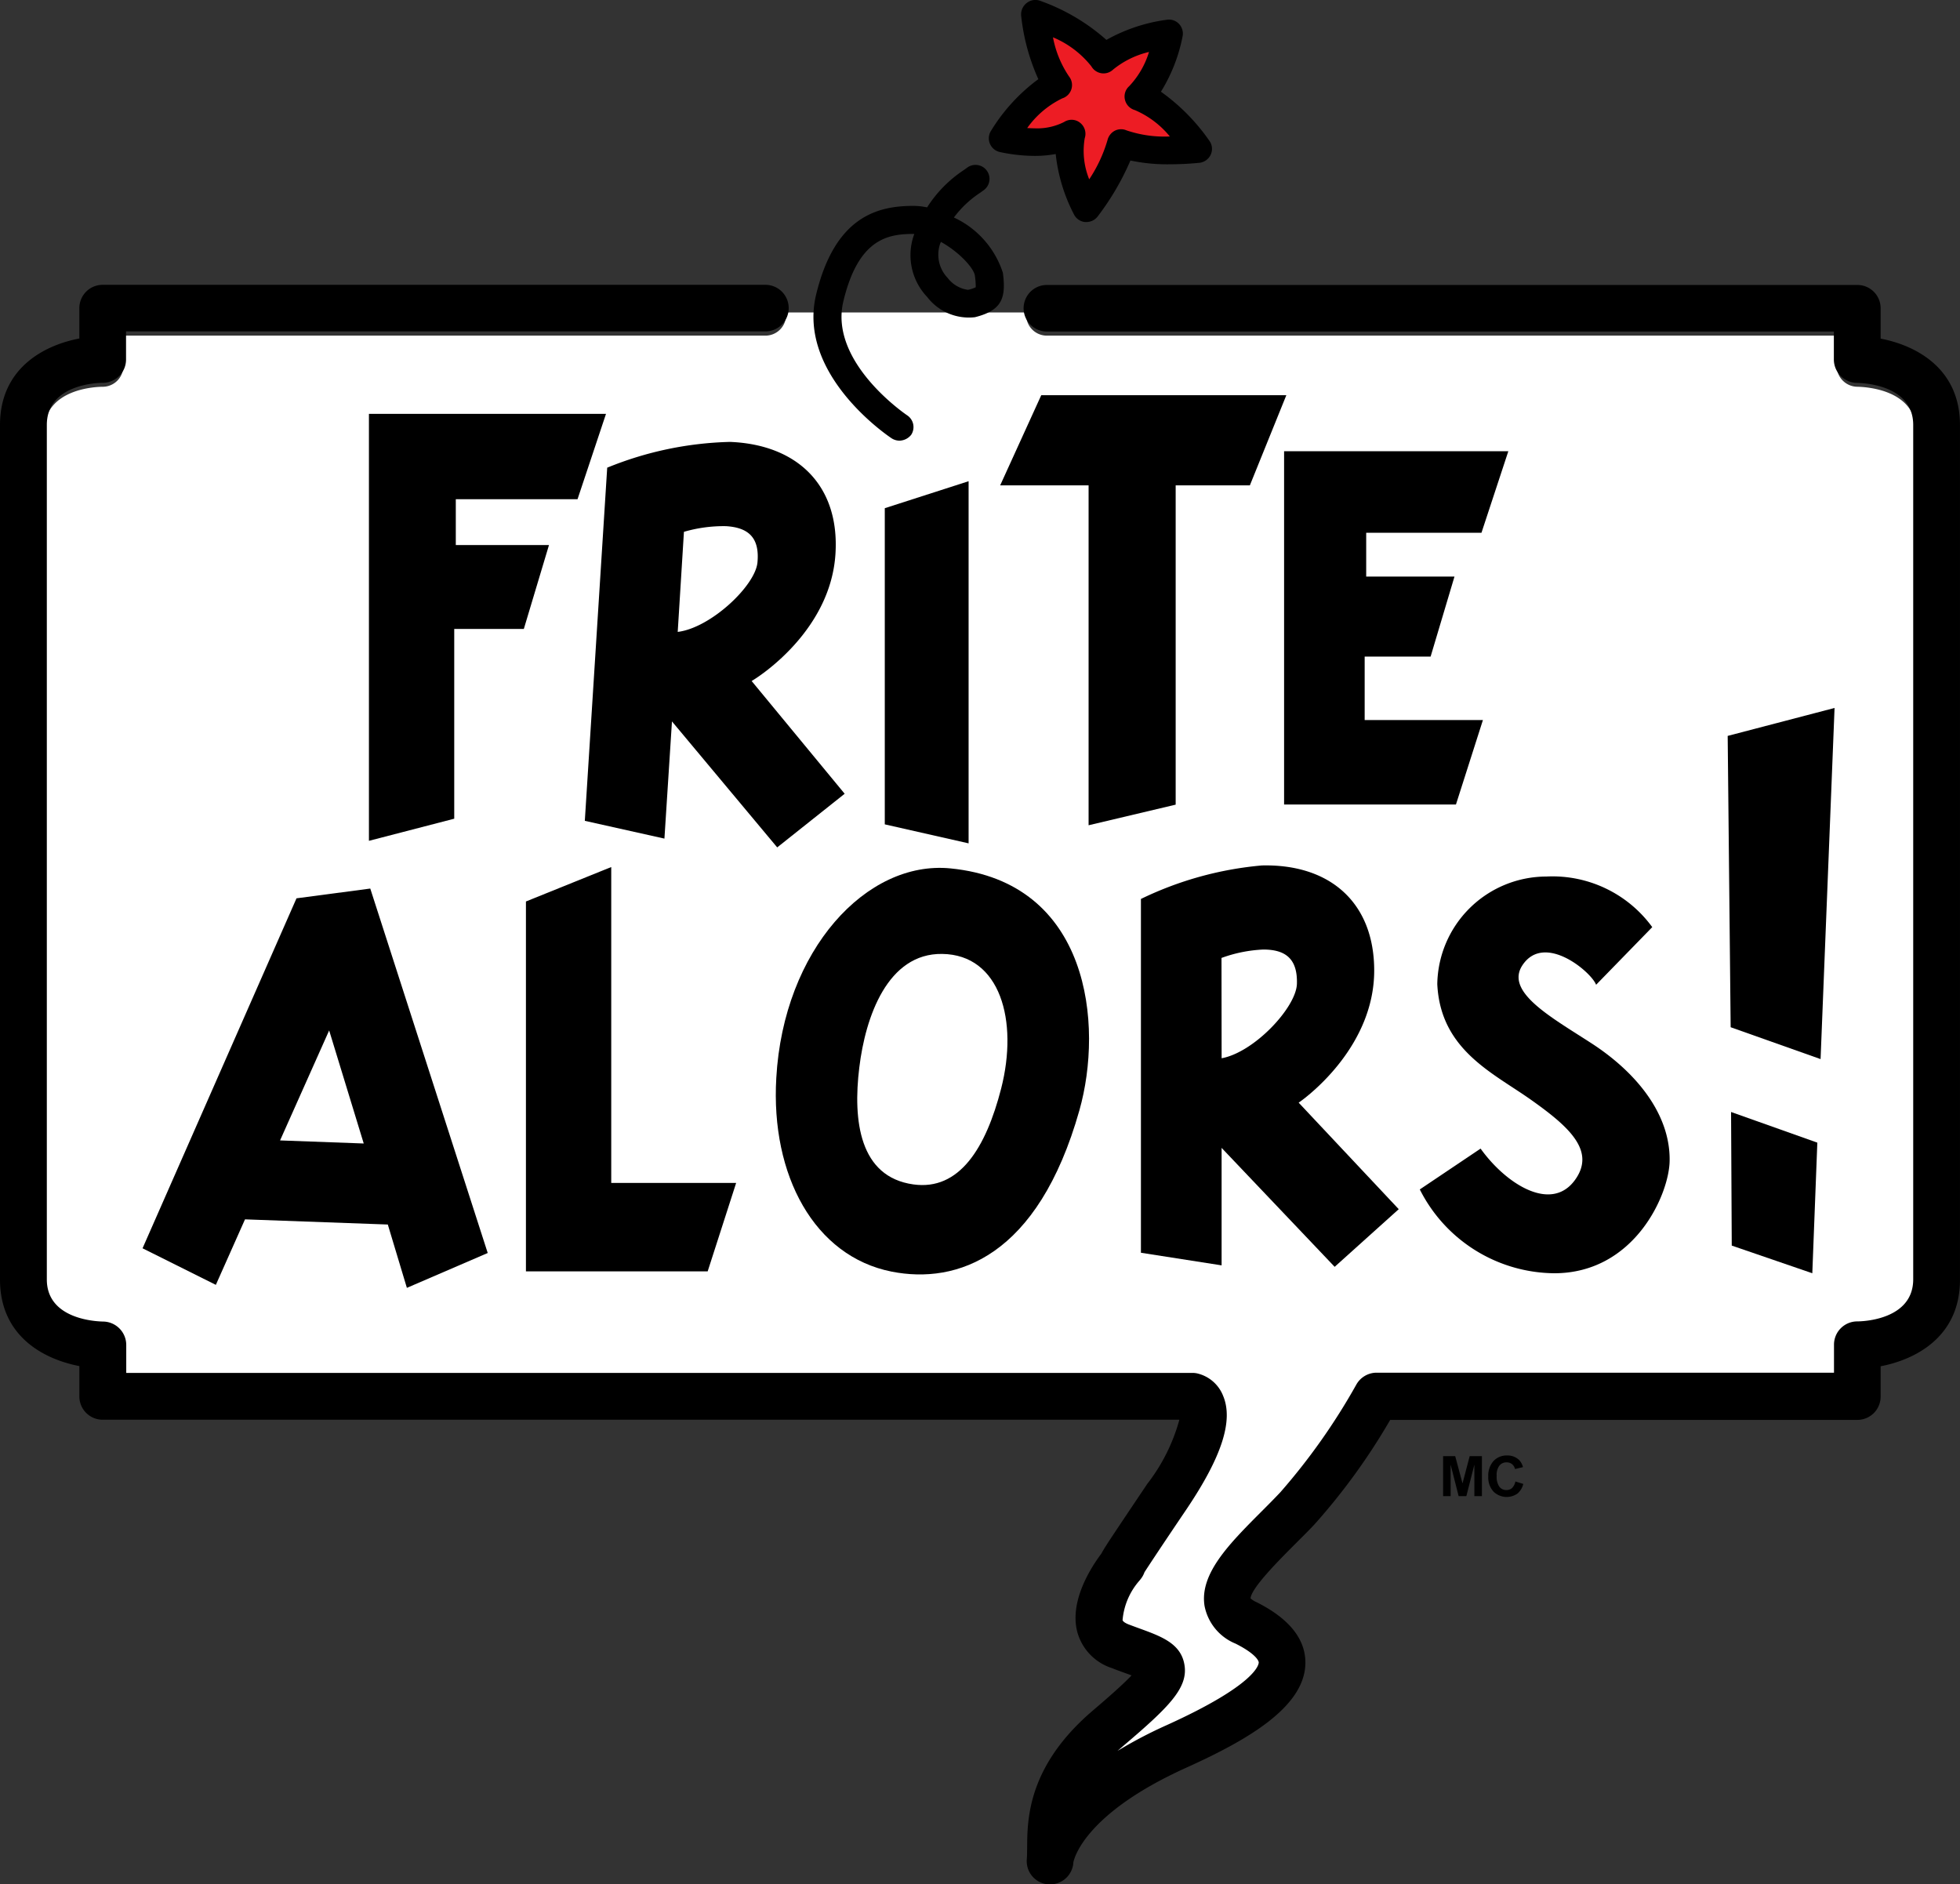 <svg id="Header" xmlns="http://www.w3.org/2000/svg" xmlns:xlink="http://www.w3.org/1999/xlink" width="104.016" height="100" viewBox="0 0 104.016 100">
  <rect x="0" y="0" width="104.016" height="100" fill="#333333" stroke="none"/>
  <defs>
    <clipPath id="clip-path">
      <rect width="99.346" height="76.51" fill="none"/>
    </clipPath>
  </defs>
  <g id="Logo_original_Frite_Alors" data-name="Logo original Frite Alors">
    <g id="Grille_de_répétition_4" data-name="Grille de répétition 4" transform="translate(2.339 16.581)" clip-path="url(#clip-path)">
      <g transform="translate(-2.339 -16.581)">
        <path id="Tracé_25575" data-name="Tracé 25575" d="M45.182,27.551H11.245v1.483a1.233,1.233,0,0,1-1.236,1.231c-.3,0-2.97.086-2.97,2.224V77.645c0,2.13,2.673,2.217,2.977,2.224A1.242,1.242,0,0,1,11.252,81.1v1.483H67.847a1.256,1.256,0,0,1,.231.022,1.951,1.951,0,0,1,1.4,1.195c.549,1.31-.072,3.224-1.965,6.017-1.344,1.979-1.944,2.886-2.211,3.3a1.213,1.213,0,0,1-.166.317c-.036.05-.072.094-.108.137a3.618,3.618,0,0,0-.889,2.08c.029.094.188.173.311.223q.314.119.585.216c1.17.425,2.189.8,2.384,1.9.224,1.231-.816,2.253-3.23,4.3l-.318.274a23.726,23.726,0,0,1,2.594-1.353c4.747-2.138,4.9-3.2,4.906-3.318s-.217-.489-1.228-.993A2.708,2.708,0,0,1,68.5,94.9c-.275-1.7,1.315-3.289,3.006-4.973.347-.345.694-.691,1.019-1.036a33.338,33.338,0,0,0,4.024-5.672,1.238,1.238,0,0,1,1.084-.641h24.276V81.093a1.233,1.233,0,0,1,1.235-1.231c.3,0,2.97-.086,2.97-2.224V32.488c0-2.13-2.673-2.217-2.977-2.224a1.242,1.242,0,0,1-1.236-1.231V27.551H60.123a1.233,1.233,0,0,1-1.236-1.231H46.417A1.233,1.233,0,0,1,45.182,27.551Z" transform="translate(-4.564 -9.602)" fill="#fff" stroke="#fff" stroke-linecap="round" stroke-linejoin="round" stroke-miterlimit="10" stroke-width="0.275"/>
      </g>
    </g>
    <path id="Tracé_25576" data-name="Tracé 25576" d="M59.325,109.485h-.087a1.235,1.235,0,0,1-1.149-1.287c0-.029.007-.065.007-.116.014-.152.007-.318.014-.513.007-1.525.014-4.359,3.511-7.33.961-.817,1.64-1.431,2.03-1.843-.144-.058-.3-.108-.433-.159-.2-.072-.4-.145-.614-.231a2.783,2.783,0,0,1-1.828-1.9c-.448-1.663.758-3.491,1.271-4.171.116-.217.253-.426.383-.629.361-.549.99-1.489,2.059-3.079a9.757,9.757,0,0,0,1.7-3.4H9.047a1.235,1.235,0,0,1-1.235-1.236V81.98C5.926,81.619,3.6,80.4,3.6,77.39V32.038c0-3.007,2.326-4.229,4.211-4.59V25.836A1.235,1.235,0,0,1,9.047,24.6H44.22a1.236,1.236,0,0,1,0,2.472H10.289v1.489A1.235,1.235,0,0,1,9.054,29.8c-.3,0-2.969.087-2.969,2.234V77.383c0,2.14,2.673,2.226,2.976,2.234A1.244,1.244,0,0,1,10.3,80.853v1.489H66.881a1.251,1.251,0,0,1,.231.022,1.952,1.952,0,0,1,1.4,1.2c.549,1.316-.072,3.238-1.965,6.043-1.344,1.988-1.943,2.9-2.21,3.311a1.22,1.22,0,0,1-.166.318c-.036.051-.072.094-.108.137a3.643,3.643,0,0,0-.889,2.089c.029.094.188.173.311.224q.314.119.585.217c1.17.426,2.189.8,2.384,1.908.224,1.236-.816,2.263-3.229,4.315l-.318.275a23.682,23.682,0,0,1,2.593-1.359c4.746-2.147,4.9-3.217,4.9-3.332s-.217-.492-1.228-1a2.718,2.718,0,0,1-1.647-2c-.275-1.706,1.315-3.3,3.005-4.995.347-.347.693-.694,1.019-1.041a33.486,33.486,0,0,0,4.024-5.7,1.237,1.237,0,0,1,1.084-.643h24.272V80.845a1.235,1.235,0,0,1,1.235-1.236c.3,0,2.969-.087,2.969-2.234V32.038c0-2.14-2.673-2.226-2.976-2.234a1.244,1.244,0,0,1-1.235-1.236V27.079H59.158a1.236,1.236,0,0,1,0-2.472h43.011a1.235,1.235,0,0,1,1.235,1.236v1.612c1.885.361,4.211,1.583,4.211,4.59V77.4c0,3.007-2.326,4.229-4.211,4.59V83.6a1.235,1.235,0,0,1-1.235,1.236H77.377a33.51,33.51,0,0,1-4.031,5.559c-.34.361-.708.723-1.069,1.084-.795.8-2.261,2.263-2.312,2.826a1.072,1.072,0,0,0,.311.2c1.748.875,2.622,1.973,2.6,3.26-.043,2.371-3.236,4.135-6.357,5.544-5.432,2.465-5.938,4.872-5.96,5.031v.036A1.238,1.238,0,0,1,59.325,109.485Z" transform="translate(-3.6 -9.485)"/>
    <g id="Groupe_2883" data-name="Groupe 2883" transform="translate(52.476)">
      <g id="Groupe_2882" data-name="Groupe 2882">
        <path id="Tracé_25577" data-name="Tracé 25577" d="M77.25,11.227S78.689,8.867,80.2,8.384A8.809,8.809,0,0,1,78.97,4.62s2.865,1.029,3.642,2.4a7.177,7.177,0,0,1,3.455-1.368A7.117,7.117,0,0,1,84.462,9c1.526.417,3.145,2.778,3.145,2.778a10.4,10.4,0,0,1-4.074-.309,11.516,11.516,0,0,1-1.85,3.455S80.4,12.48,80.9,10.983C79.539,11.8,77.25,11.227,77.25,11.227Z" transform="translate(-76.501 -3.885)" fill="#ed1c24"/>
        <path id="Tracé_25578" data-name="Tracé 25578" d="M81.385,15.382H81.32a.737.737,0,0,1-.59-.4,9.053,9.053,0,0,1-.972-3.21,5.95,5.95,0,0,1-1.116.1,8.856,8.856,0,0,1-1.864-.209.745.745,0,0,1-.511-.439.735.735,0,0,1,.05-.669A9.631,9.631,0,0,1,78.837,7.8a10.991,10.991,0,0,1-.914-3.39.767.767,0,0,1,.3-.655.735.735,0,0,1,.705-.115A10.661,10.661,0,0,1,82.45,5.716a8.963,8.963,0,0,1,3.232-1.072.726.726,0,0,1,.626.23.748.748,0,0,1,.187.641,8.755,8.755,0,0,1-1.152,2.951,10.653,10.653,0,0,1,2.577,2.613.732.732,0,0,1,.065.727.755.755,0,0,1-.59.432c-.029,0-.7.079-1.562.079a9.4,9.4,0,0,1-2.109-.2A13.956,13.956,0,0,1,81.975,15.1.751.751,0,0,1,81.385,15.382ZM80.6,9.955a.723.723,0,0,1,.461.166.744.744,0,0,1,.238.813,4.009,4.009,0,0,0,.238,2.181,7.622,7.622,0,0,0,.972-2.087.769.769,0,0,1,.381-.489.734.734,0,0,1,.626-.022,6.269,6.269,0,0,0,2.3.324,4.876,4.876,0,0,0-1.857-1.4.749.749,0,0,1-.525-.547.729.729,0,0,1,.223-.72A4.575,4.575,0,0,0,84.71,6.356a4.739,4.739,0,0,0-1.907.936.73.73,0,0,1-.619.194.749.749,0,0,1-.533-.367,5.109,5.109,0,0,0-2.037-1.54,5.514,5.514,0,0,0,.849,2.073.74.74,0,0,1-.353,1.166,4.9,4.9,0,0,0-1.864,1.576c.122.007.245.014.374.014a3.153,3.153,0,0,0,1.576-.331A.765.765,0,0,1,80.6,9.955Z" transform="translate(-76.209 -3.599)"/>
      </g>
    </g>
    <g id="Groupe_2885" data-name="Groupe 2885" transform="translate(43.172 8.771)">
      <g id="Groupe_2884" data-name="Groupe 2884">
        <path id="Tracé_25579" data-name="Tracé 25579" d="M67.9,30.4a.779.779,0,0,1-.41-.122c-.209-.137-5.038-3.4-4.009-7.637,1.008-4.167,3.289-4.7,5.161-4.7a3.624,3.624,0,0,1,.727.079,6.673,6.673,0,0,1,1.958-1.987l.151-.108a.742.742,0,1,1,.871,1.2l-.158.115a5.486,5.486,0,0,0-1.4,1.317,4.891,4.891,0,0,1,2.6,2.937c.166,1.3-.014,1.987-1.483,2.354a2.787,2.787,0,0,1-2.534-1.072,3.221,3.221,0,0,1-.684-3.347h-.043c-1.382,0-2.929.274-3.721,3.57-.785,3.246,3.347,6.031,3.39,6.06a.748.748,0,0,1,.209,1.029A.817.817,0,0,1,67.9,30.4Zm2.2-10.544a.256.256,0,0,1-.029.065,1.781,1.781,0,0,0,.389,1.843,1.64,1.64,0,0,0,1.08.633,2.026,2.026,0,0,0,.41-.137,3.975,3.975,0,0,0-.043-.6C71.876,21.273,71.077,20.388,70.106,19.855Z" transform="translate(-63.34 -15.786)"/>
      </g>
    </g>
    <g id="Groupe_2887" data-name="Groupe 2887" transform="translate(19.579 21.963)">
      <g id="Groupe_2886" data-name="Groupe 2886">
        <path id="Tracé_25580" data-name="Tracé 25580" d="M30.69,56.628V33.97H43.271L41.76,38.5H35.3v2.433h4.945L38.91,45.385H35.217V55.454Z" transform="translate(-30.69 -33.97)"/>
      </g>
    </g>
    <g id="Groupe_2888" data-name="Groupe 2888" transform="translate(31.036 23.444)">
      <path id="Tracé_25581" data-name="Tracé 25581" d="M55.393,48.717c.677-.4,4.2-2.821,4.448-6.744.23-3.6-1.986-5.8-5.592-5.945a18.354,18.354,0,0,0-6.521,1.368L46.54,56.137l4.225.943.4-6.219,5.585,6.686L60.33,54.7ZM51.47,46.111,51.8,40.8a7.516,7.516,0,0,1,2.238-.3c1.173.072,1.792.6,1.663,1.936C55.573,43.678,53.212,45.9,51.47,46.111Z" transform="translate(-46.54 -36.021)"/>
    </g>
    <g id="Groupe_2889" data-name="Groupe 2889" transform="translate(60.548 45.922)">
      <path id="Tracé_25582" data-name="Tracé 25582" d="M95.741,79.7c.648-.446,4.009-3.081,4.009-7.01,0-3.606-2.346-5.664-5.96-5.578a18.381,18.381,0,0,0-6.42,1.778V87.665l4.282.669V82.1l6,6.312,3.4-3.059Zm-4.088-2.354-.007-5.326a7.4,7.4,0,0,1,2.217-.446c1.173,0,1.828.482,1.785,1.828C95.6,74.659,93.38,77.027,91.653,77.344Z" transform="translate(-87.37 -67.106)"/>
    </g>
    <g id="Groupe_2891" data-name="Groupe 2891" transform="translate(53.078 20.972)">
      <g id="Groupe_2890" data-name="Groupe 2890">
        <path id="Tracé_25583" data-name="Tracé 25583" d="M86.344,37.386V54.329l-4.621,1.094V37.386H77.03L79.211,32.6H92.217l-1.936,4.786Z" transform="translate(-77.03 -32.6)"/>
      </g>
    </g>
    <g id="Groupe_2893" data-name="Groupe 2893" transform="translate(46.955 25.537)">
      <g id="Groupe_2892" data-name="Groupe 2892">
        <path id="Tracé_25584" data-name="Tracé 25584" d="M68.59,40.352V57.13l4.448,1.008V38.92Z" transform="translate(-68.59 -38.92)"/>
      </g>
    </g>
    <g id="Groupe_2895" data-name="Groupe 2895" transform="translate(68.146 23.946)">
      <g id="Groupe_2894" data-name="Groupe 2894">
        <path id="Tracé_25585" data-name="Tracé 25585" d="M97.89,55.469V36.72h11.9l-1.425,4.326h-6.118V43.37h4.686l-1.267,4.247h-3.5v3.368h6.276l-1.432,4.484Z" transform="translate(-97.89 -36.72)"/>
      </g>
    </g>
    <g id="Groupe_2897" data-name="Groupe 2897" transform="translate(75.348 46.516)">
      <g id="Groupe_2896" data-name="Groupe 2896">
        <path id="Tracé_25586" data-name="Tracé 25586" d="M107.76,84.534a8.066,8.066,0,0,0,7.133,4.448c4.275,0,6.1-4.2,6.125-5.96.043-2.476-1.763-4.7-4.153-6.247-2.13-1.382-4.614-2.728-3.649-4.153,1.166-1.727,3.649.374,3.9,1.051l2.98-3.059a6.549,6.549,0,0,0-5.621-2.685,5.8,5.8,0,0,0-5.787,5.708c.166,3.484,2.937,4.7,4.952,6.125s3.491,2.721,2.346,4.282c-1.26,1.72-3.649.209-5-1.677Z" transform="translate(-107.76 -67.929)"/>
      </g>
    </g>
    <g id="Groupe_2898" data-name="Groupe 2898" transform="translate(91.687 37.574)">
      <path id="Tracé_25587" data-name="Tracé 25587" d="M135.39,74.2l-4.772-1.691-.158-15.46,5.672-1.483Z" transform="translate(-130.46 -55.57)"/>
    </g>
    <g id="Groupe_2899" data-name="Groupe 2899" transform="translate(91.867 59.011)">
      <path id="Tracé_25588" data-name="Tracé 25588" d="M135.021,93.818l-4.275-1.468-.036-7.09,4.578,1.627Z" transform="translate(-130.71 -85.26)"/>
    </g>
    <g id="Groupe_2900" data-name="Groupe 2900" transform="translate(7.565 47.154)">
      <path id="Tracé_25589" data-name="Tracé 25589" d="M26.195,68.81l-3.915.518L14.11,87.9,18,89.841l1.547-3.476,7.579.274L28.138,90l4.29-1.85ZM21.408,82.176l2.605-5.837,1.835,6Z" transform="translate(-14.11 -68.81)"/>
    </g>
    <g id="Groupe_2902" data-name="Groupe 2902" transform="translate(27.911 46.012)">
      <g id="Groupe_2901" data-name="Groupe 2901">
        <path id="Tracé_25590" data-name="Tracé 25590" d="M46.747,67.23V83.993h6.629l-1.511,4.693H42.22V69.058Z" transform="translate(-42.22 -67.23)"/>
      </g>
    </g>
    <g id="Groupe_2903" data-name="Groupe 2903" transform="translate(41.172 46.056)">
      <path id="Tracé_25591" data-name="Tracé 25591" d="M69.822,67.319c-4.448-.439-8.86,4.318-9.242,11.127-.3,5.168,2.022,9.457,6.118,10.271,3.469.684,7.766-.77,9.968-8.558C77.948,75.625,77.221,68.046,69.822,67.319ZM72.514,79c-.813,3.167-2.224,5.434-4.664,5.089-2.857-.4-3.21-3.383-2.865-6.2.324-2.692,1.5-6.075,4.4-6.031C72.47,71.9,73.435,75.4,72.514,79Z" transform="translate(-60.555 -67.291)"/>
    </g>
    <g id="Groupe_2904" data-name="Groupe 2904" transform="translate(76.585 77.273)">
      <path id="Tracé_25592" data-name="Tracé 25592" d="M109.61,112.683V110.56h.641l.389,1.447.381-1.447h.648v2.123h-.4v-1.67l-.425,1.67h-.41l-.425-1.67v1.67Z" transform="translate(-109.61 -110.56)"/>
    </g>
    <g id="Groupe_2905" data-name="Groupe 2905" transform="translate(78.983 77.244)">
      <path id="Tracé_25593" data-name="Tracé 25593" d="M114.369,111.895l.417.13a.955.955,0,0,1-.317.518,1,1,0,0,1-1.267-.115,1.113,1.113,0,0,1-.273-.792,1.164,1.164,0,0,1,.273-.821.944.944,0,0,1,.72-.3.889.889,0,0,1,.633.23.846.846,0,0,1,.216.389l-.425.1a.437.437,0,0,0-.446-.353.469.469,0,0,0-.381.173.816.816,0,0,0-.144.547.924.924,0,0,0,.144.576.464.464,0,0,0,.374.173.439.439,0,0,0,.3-.108A.714.714,0,0,0,114.369,111.895Z" transform="translate(-112.93 -110.52)"/>
    </g>
  </g>
</svg>
